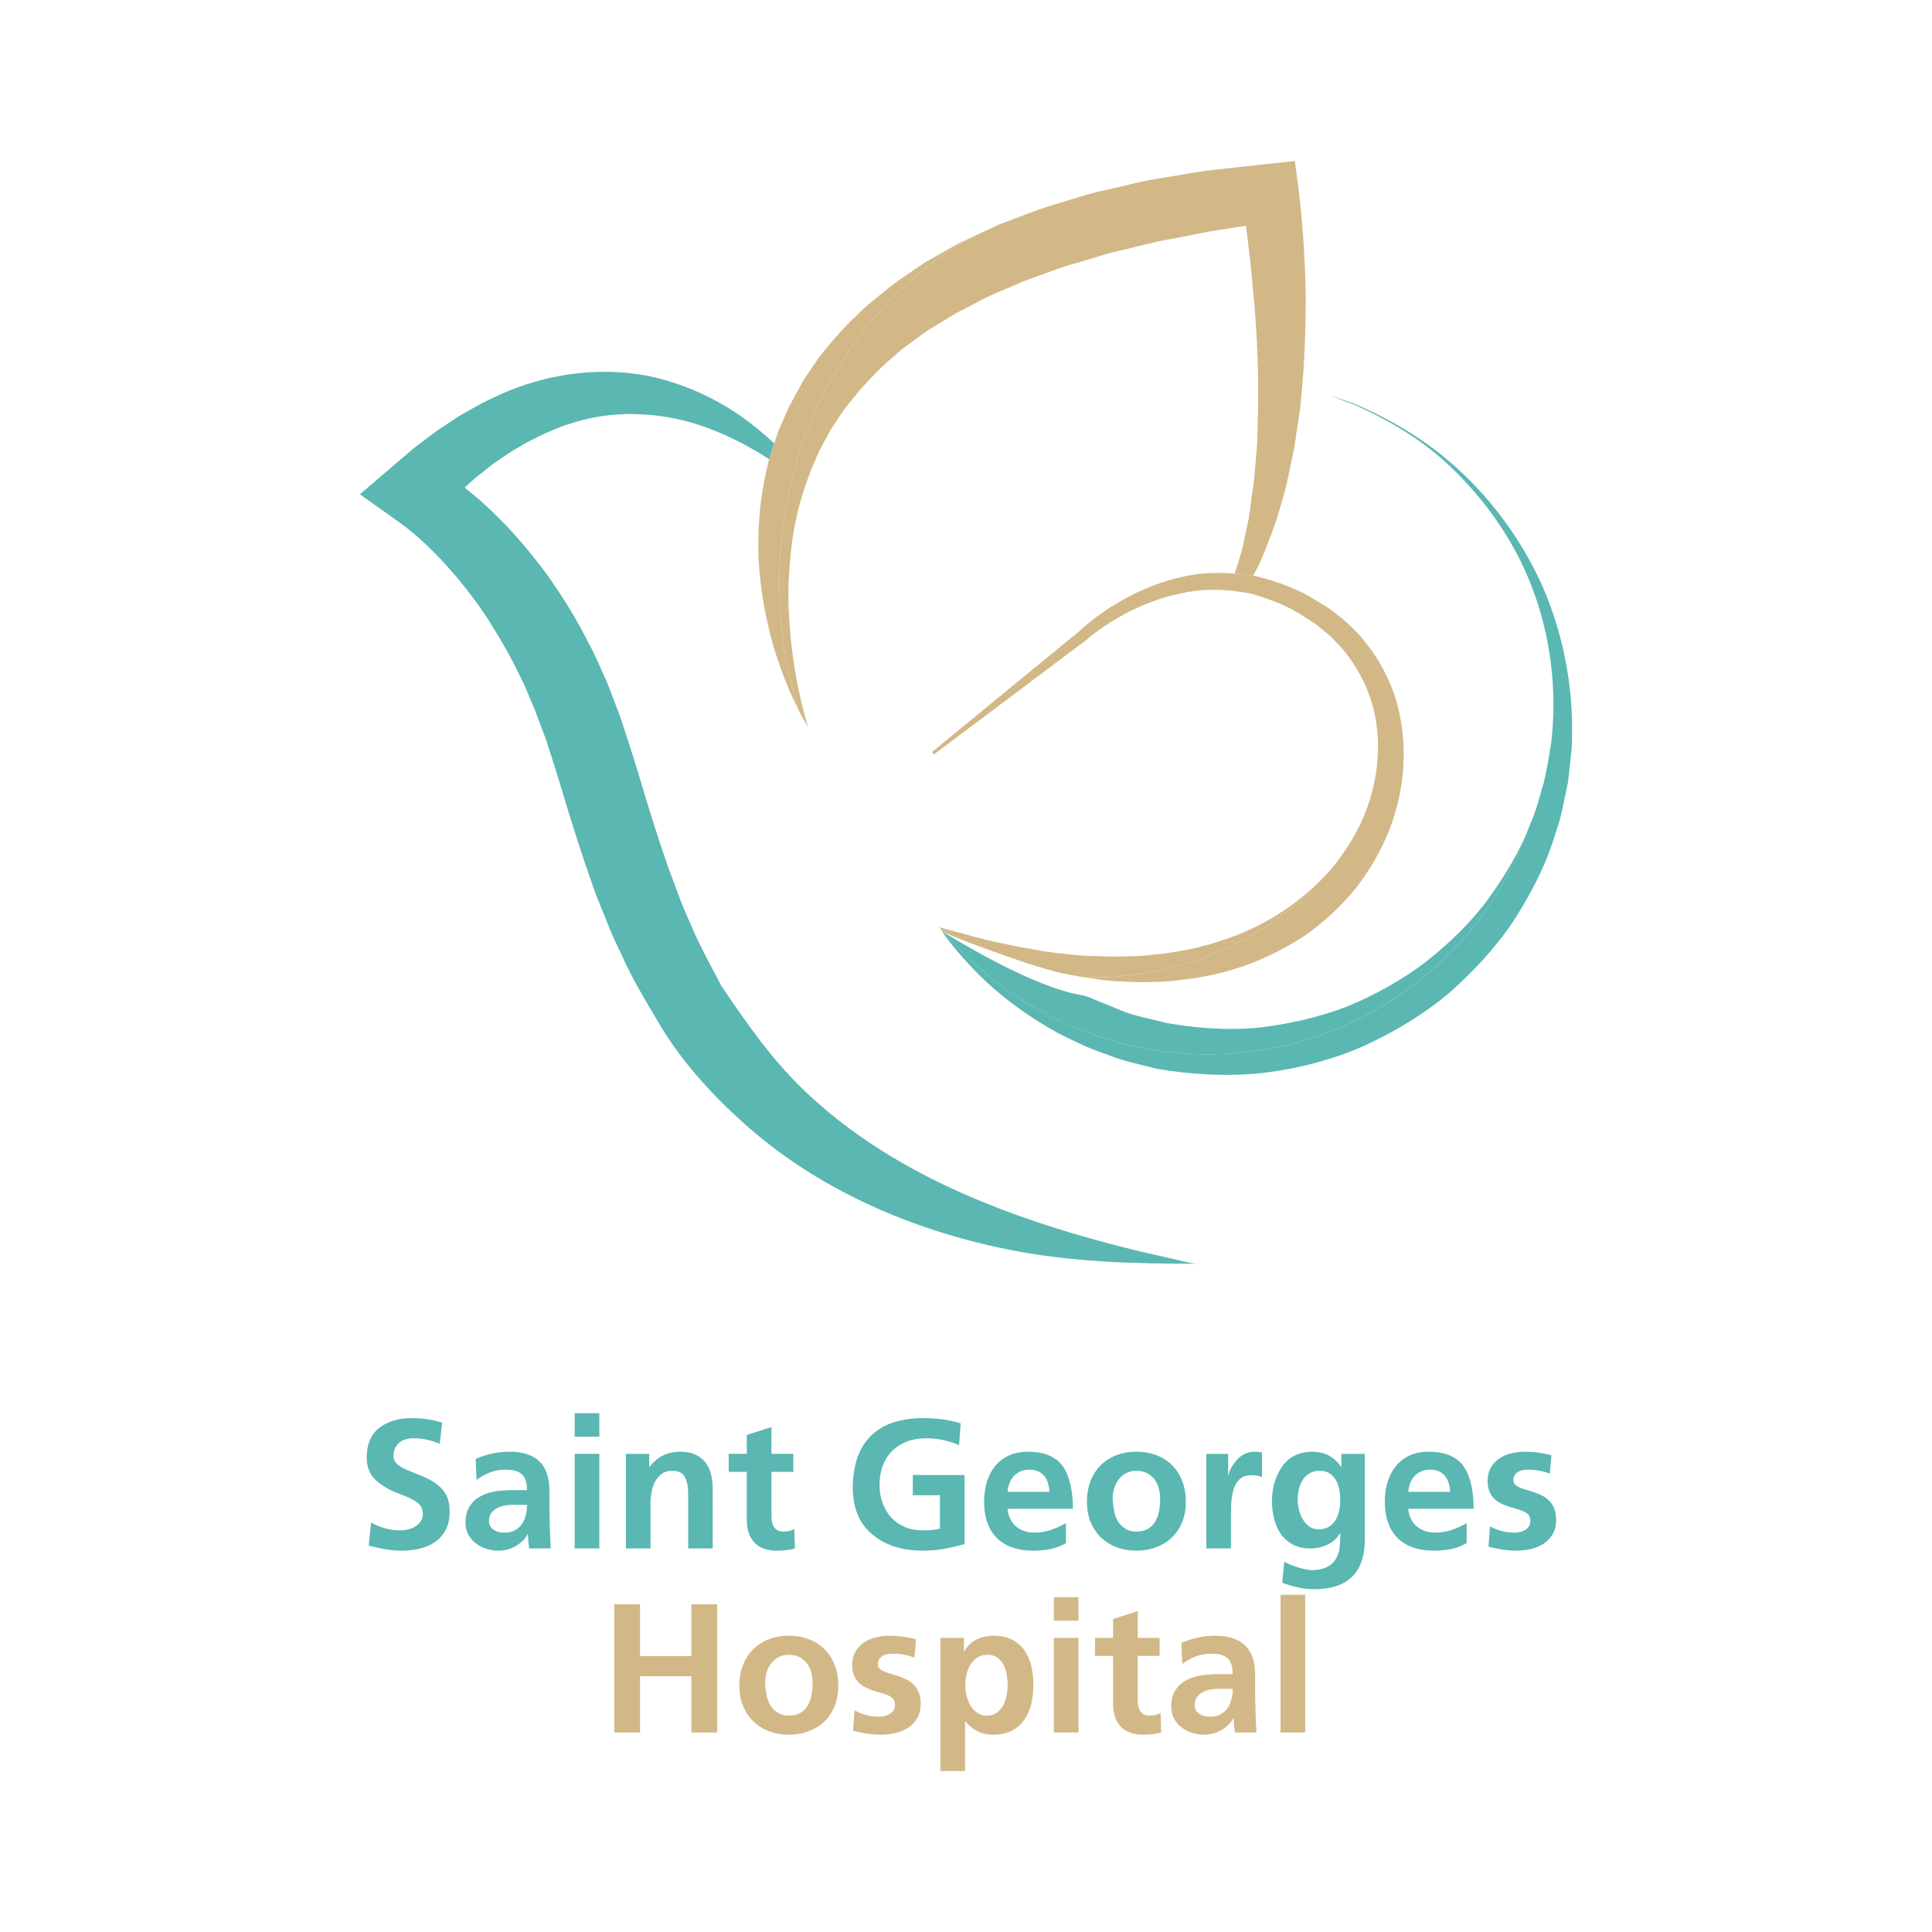 <?xml version="1.0" encoding="utf-8"?>
<!-- Generator: Adobe Illustrator 16.0.5, SVG Export Plug-In . SVG Version: 6.00 Build 0)  -->
<!DOCTYPE svg PUBLIC "-//W3C//DTD SVG 1.1//EN" "http://www.w3.org/Graphics/SVG/1.1/DTD/svg11.dtd">
<svg version="1.1" id="Layer_1" xmlns="http://www.w3.org/2000/svg" xmlns:xlink="http://www.w3.org/1999/xlink" x="0px" y="0px"
	 width="300px" height="300px" viewBox="0 0 300 300" enable-background="new 0 0 300 300" xml:space="preserve">
<g>
	<g>
		<path fill="#5AB7B2" d="M68.284,224.195c-0.64-0.278-1.299-0.49-1.981-0.64c-0.684-0.148-1.371-0.221-2.067-0.221
			c-0.444,0-0.858,0.055-1.239,0.166c-0.379,0.112-0.707,0.28-0.987,0.509c-0.278,0.228-0.5,0.515-0.662,0.862
			c-0.162,0.349-0.243,0.758-0.243,1.23c0,0.353,0.099,0.661,0.292,0.927c0.194,0.265,0.453,0.499,0.779,0.703
			c0.324,0.203,0.701,0.394,1.13,0.569c0.425,0.177,0.876,0.358,1.349,0.545c0.474,0.184,0.948,0.383,1.426,0.598
			c0.478,0.212,0.935,0.464,1.371,0.758c0.436,0.293,0.832,0.631,1.185,1.016c0.353,0.386,0.635,0.839,0.848,1.358
			c0.131,0.323,0.219,0.683,0.265,1.077c0.048,0.394,0.07,0.764,0.07,1.107c0,1.104-0.204,2.039-0.613,2.804
			c-0.41,0.766-0.955,1.388-1.643,1.865c-0.686,0.478-1.48,0.823-2.38,1.038c-0.9,0.212-1.842,0.319-2.825,0.319
			c-0.874,0-1.732-0.076-2.575-0.229s-1.688-0.335-2.533-0.55l0.374-3.592c0.688,0.391,1.415,0.692,2.179,0.905
			c0.769,0.214,1.544,0.321,2.332,0.321c0.382,0,0.78-0.048,1.198-0.146c0.416-0.099,0.797-0.252,1.141-0.46
			c0.342-0.208,0.626-0.473,0.85-0.793c0.224-0.321,0.335-0.707,0.335-1.162c0-0.213-0.026-0.428-0.078-0.64
			c-0.051-0.215-0.136-0.407-0.257-0.587c-0.111-0.157-0.263-0.315-0.453-0.473c-0.19-0.158-0.372-0.287-0.55-0.39
			c-0.473-0.268-0.963-0.504-1.474-0.71c-0.513-0.204-1.016-0.403-1.52-0.598c-0.268-0.103-0.532-0.222-0.791-0.354
			c-0.263-0.134-0.517-0.28-0.769-0.438c-0.462-0.278-0.871-0.571-1.224-0.878s-0.646-0.642-0.883-1.007
			c-0.236-0.368-0.416-0.775-0.536-1.227c-0.12-0.449-0.182-0.953-0.182-1.511c0-0.453,0.039-0.909,0.12-1.362
			c0.077-0.455,0.206-0.887,0.381-1.294c0.178-0.41,0.405-0.793,0.684-1.149c0.278-0.357,0.611-0.666,1.003-0.927
			c0.694-0.471,1.454-0.812,2.275-1.022c0.818-0.208,1.648-0.312,2.482-0.312c0.817,0,1.623,0.055,2.416,0.167
			c0.795,0.111,1.578,0.291,2.358,0.543L68.284,224.195z"/>
		<path fill="#5AB7B2" d="M73.868,226.536c0.845-0.372,1.703-0.65,2.575-0.836c0.874-0.187,1.771-0.278,2.702-0.278
			c2.01,0,3.543,0.492,4.592,1.482c1.049,0.987,1.572,2.503,1.572,4.544c0,1.513,0.011,3.011,0.035,4.495s0.085,2.982,0.188,4.496
			h-3.368c-0.046-0.361-0.085-0.726-0.118-1.093c-0.033-0.366-0.048-0.736-0.048-1.106h-0.058c-0.231,0.398-0.512,0.756-0.841,1.071
			c-0.33,0.315-0.691,0.582-1.086,0.802c-0.396,0.217-0.814,0.383-1.259,0.499c-0.447,0.118-0.896,0.175-1.352,0.175
			c-0.64,0-1.266-0.099-1.879-0.291c-0.613-0.195-1.16-0.478-1.642-0.848c-0.482-0.372-0.87-0.827-1.161-1.371
			c-0.296-0.54-0.44-1.16-0.44-1.854c0-0.481,0.053-0.943,0.16-1.391c0.105-0.442,0.298-0.869,0.578-1.276
			c0.37-0.539,0.821-0.966,1.352-1.278c0.525-0.315,1.099-0.555,1.71-0.717c0.613-0.162,1.25-0.267,1.914-0.312
			c0.663-0.046,1.315-0.07,1.955-0.07c0.326,0,0.644,0.002,0.959,0.007c0.317,0.006,0.622,0.009,0.92,0.009
			c0-0.59-0.063-1.084-0.195-1.489c-0.129-0.407-0.332-0.733-0.604-0.985c-0.275-0.252-0.619-0.434-1.037-0.548
			c-0.416-0.109-0.909-0.166-1.477-0.166c-0.843,0-1.642,0.14-2.399,0.418c-0.756,0.278-1.465,0.673-2.122,1.183L73.868,226.536z
			 M75.931,236.193c0,0.335,0.072,0.615,0.222,0.843c0.146,0.228,0.339,0.414,0.571,0.559c0.229,0.143,0.49,0.243,0.777,0.305
			c0.289,0.059,0.571,0.089,0.85,0.089c0.613,0,1.141-0.115,1.579-0.354c0.439-0.236,0.801-0.552,1.079-0.945
			c0.278-0.395,0.484-0.848,0.62-1.358c0.133-0.508,0.201-1.038,0.201-1.585v-0.083H79.52c-0.398,0-0.812,0.041-1.239,0.125
			c-0.425,0.083-0.812,0.225-1.16,0.424c-0.349,0.2-0.633,0.463-0.858,0.787C76.04,235.321,75.931,235.72,75.931,236.193z"/>
		<path fill="#5AB7B2" d="M89.238,219.438h3.825v3.647h-3.825V219.438z M89.238,225.757h3.825v14.683h-3.825V225.757z"/>
		<path fill="#5AB7B2" d="M97.187,225.757h3.62v2.004h0.07c0.61-0.8,1.313-1.389,2.108-1.77c0.793-0.379,1.694-0.569,2.706-0.569
			c0.892,0,1.651,0.146,2.282,0.438c0.631,0.294,1.147,0.694,1.546,1.205c0.398,0.51,0.692,1.118,0.876,1.823
			c0.186,0.705,0.278,1.466,0.278,2.282v9.27h-3.812v-7.838c0-0.49-0.011-0.961-0.035-1.41c-0.024-0.451-0.118-0.913-0.287-1.386
			c-0.194-0.548-0.462-0.922-0.806-1.119c-0.344-0.201-0.797-0.3-1.364-0.3c-0.642,0-1.174,0.155-1.601,0.467
			c-0.427,0.311-0.771,0.705-1.029,1.182c-0.261,0.478-0.446,1.003-0.557,1.572c-0.111,0.572-0.168,1.121-0.168,1.649v7.183h-3.828
			V225.757z"/>
		<path fill="#5AB7B2" d="M120.612,240.787c-0.76,0-1.43-0.107-2.01-0.319c-0.58-0.215-1.064-0.525-1.454-0.933
			c-0.39-0.41-0.683-0.907-0.885-1.498c-0.197-0.587-0.298-1.257-0.298-2.011v-7.474h-2.812v-2.796h2.812v-2.938l3.828-1.225v4.163
			h3.396v2.796h-3.396v6.959c0,0.296,0.028,0.583,0.09,0.856s0.159,0.52,0.3,0.738c0.138,0.217,0.326,0.392,0.557,0.523
			c0.231,0.127,0.514,0.192,0.85,0.192c0.295,0,0.595-0.026,0.897-0.083c0.302-0.055,0.58-0.162,0.843-0.319l0.109,3.02
			c-0.455,0.14-0.919,0.231-1.399,0.277C121.563,240.766,121.086,240.787,120.612,240.787z"/>
		<path fill="#5AB7B2" d="M148.922,224.393c-1.651-0.707-3.363-1.058-5.137-1.058c-1.093,0-2.087,0.171-2.979,0.513
			c-0.889,0.346-1.648,0.83-2.275,1.456c-0.624,0.626-1.107,1.382-1.447,2.269c-0.339,0.887-0.508,1.877-0.508,2.972
			c0,1.021,0.155,1.964,0.467,2.833c0.311,0.865,0.757,1.616,1.335,2.247c0.581,0.631,1.288,1.125,2.122,1.482
			c0.837,0.356,1.782,0.536,2.843,0.536c0.442,0,0.885-0.02,1.32-0.057s0.869-0.111,1.294-0.224v-5.189h-4.218v-3.132h8.032v10.717
			c-1.04,0.307-2.1,0.555-3.182,0.745c-1.079,0.19-2.163,0.284-3.247,0.284c-0.726,0-1.437-0.041-2.131-0.125
			c-0.696-0.083-1.375-0.223-2.032-0.418c-0.661-0.192-1.296-0.451-1.914-0.772c-0.617-0.32-1.208-0.712-1.775-1.177
			c-0.574-0.473-1.058-0.989-1.454-1.55c-0.395-0.561-0.712-1.161-0.953-1.796c-0.242-0.637-0.413-1.301-0.514-1.992
			c-0.104-0.69-0.153-1.397-0.153-2.122c0-0.52,0.03-1.042,0.089-1.572c0.062-0.528,0.147-1.045,0.259-1.544
			c0.287-1.364,0.756-2.522,1.406-3.473c0.647-0.953,1.432-1.728,2.352-2.326c0.917-0.598,1.955-1.033,3.109-1.307
			c1.156-0.274,2.394-0.41,3.712-0.41c0.98,0,1.964,0.062,2.947,0.187c0.985,0.125,1.946,0.337,2.882,0.633L148.922,224.393z"/>
		<path fill="#5AB7B2" d="M165.516,239.618c-0.762,0.446-1.572,0.753-2.437,0.92c-0.863,0.166-1.73,0.249-2.602,0.249
			c-1.235,0-2.328-0.166-3.278-0.495c-0.95-0.328-1.752-0.814-2.402-1.46c-0.648-0.646-1.143-1.441-1.48-2.387
			c-0.339-0.946-0.508-2.037-0.508-3.27c0-1.068,0.138-2.071,0.416-3.016c0.278-0.941,0.698-1.763,1.26-2.463
			c0.562-0.701,1.27-1.255,2.124-1.665c0.852-0.407,1.854-0.61,3.006-0.61c0.528,0,1.061,0.039,1.595,0.118
			c0.532,0.079,1.044,0.212,1.537,0.403c0.49,0.19,0.945,0.446,1.362,0.766c0.418,0.32,0.774,0.717,1.072,1.189
			c0.278,0.446,0.508,0.926,0.69,1.44c0.182,0.515,0.323,1.047,0.431,1.595c0.105,0.547,0.185,1.097,0.228,1.648
			c0.049,0.552,0.07,1.084,0.07,1.595v0.111h-10.145c0.046,0.582,0.182,1.105,0.409,1.565c0.228,0.458,0.523,0.846,0.892,1.161
			c0.367,0.317,0.794,0.558,1.287,0.725c0.493,0.166,1.027,0.249,1.601,0.249c0.872,0,1.717-0.138,2.531-0.416
			c0.819-0.28,1.599-0.635,2.341-1.072V239.618z M162.954,231.656c-0.02-0.482-0.095-0.934-0.222-1.355
			c-0.131-0.423-0.321-0.789-0.573-1.102c-0.248-0.309-0.562-0.552-0.946-0.731c-0.379-0.175-0.834-0.263-1.362-0.263
			c-0.519,0-0.98,0.088-1.386,0.263c-0.403,0.18-0.749,0.42-1.036,0.727c-0.289,0.305-0.512,0.671-0.674,1.091
			c-0.164,0.423-0.263,0.88-0.3,1.371H162.954z"/>
		<path fill="#5AB7B2" d="M168.774,233.202c0-1.152,0.182-2.203,0.543-3.16c0.361-0.954,0.876-1.775,1.544-2.457
			c0.668-0.681,1.474-1.213,2.415-1.594c0.941-0.379,1.997-0.569,3.166-0.569c1.17,0,2.229,0.188,3.18,0.562
			c0.953,0.377,1.763,0.904,2.431,1.588c0.668,0.681,1.183,1.5,1.544,2.457c0.361,0.954,0.543,2.012,0.543,3.173
			c0,1.141-0.186,2.181-0.562,3.118c-0.375,0.938-0.902,1.734-1.581,2.394c-0.677,0.659-1.489,1.169-2.436,1.53
			c-0.945,0.363-1.985,0.543-3.118,0.543c-1.132,0-2.165-0.184-3.103-0.55c-0.939-0.365-1.745-0.882-2.422-1.546
			c-0.677-0.663-1.204-1.46-1.581-2.394C168.963,235.365,168.774,234.334,168.774,233.202z M172.769,232.742
			c0,0.14,0.007,0.28,0.021,0.425c0.014,0.145,0.031,0.284,0.049,0.425c0.055,0.381,0.115,0.749,0.179,1.105
			c0.068,0.357,0.167,0.694,0.301,1.01c0.136,0.315,0.309,0.611,0.521,0.885c0.213,0.271,0.495,0.521,0.848,0.744
			c0.276,0.185,0.559,0.313,0.848,0.381c0.287,0.07,0.591,0.105,0.915,0.105c0.751,0,1.364-0.148,1.842-0.446
			c0.476-0.296,0.852-0.684,1.123-1.161c0.276-0.478,0.465-1.021,0.571-1.629c0.107-0.606,0.16-1.222,0.16-1.844
			c0-0.583-0.074-1.139-0.224-1.662c-0.146-0.525-0.37-0.987-0.672-1.386s-0.684-0.717-1.147-0.953
			c-0.462-0.238-1.014-0.354-1.653-0.354c-0.61,0-1.146,0.123-1.603,0.37c-0.46,0.243-0.841,0.569-1.147,0.972
			c-0.305,0.403-0.537,0.867-0.694,1.394C172.848,231.646,172.769,232.186,172.769,232.742z"/>
		<path fill="#5AB7B2" d="M187.317,225.757h3.394v3.339h0.058c0.074-0.455,0.228-0.878,0.459-1.266
			c0.232-0.392,0.498-0.757,0.793-1.101c0.353-0.408,0.769-0.728,1.246-0.96c0.478-0.231,0.985-0.348,1.524-0.348
			c0.194,0,0.388,0.009,0.582,0.028c0.197,0.018,0.393,0.044,0.587,0.083v3.841c-0.261-0.129-0.541-0.214-0.843-0.249
			c-0.303-0.037-0.592-0.058-0.869-0.058c-0.511,0-0.939,0.097-1.288,0.294c-0.348,0.192-0.637,0.451-0.862,0.771
			c-0.228,0.319-0.407,0.689-0.537,1.108c-0.129,0.416-0.226,0.845-0.284,1.287c-0.062,0.44-0.097,0.881-0.112,1.32
			c-0.013,0.442-0.02,0.844-0.02,1.205v5.387h-3.827V225.757z"/>
		<path fill="#5AB7B2" d="M211.928,225.757v13.264c0,2.599-0.666,4.539-1.99,5.824c-1.325,1.285-3.278,1.927-5.855,1.927
			c-0.854,0-1.695-0.092-2.525-0.277c-0.832-0.187-1.648-0.425-2.456-0.723l0.321-3.245c0.259,0.131,0.574,0.271,0.946,0.425
			c0.37,0.153,0.753,0.293,1.146,0.418c0.394,0.125,0.783,0.229,1.169,0.312c0.386,0.084,0.721,0.125,1.007,0.125
			c0.622,0,1.188-0.074,1.697-0.221c0.511-0.149,0.953-0.379,1.329-0.689c0.375-0.313,0.677-0.703,0.902-1.177
			c0.228-0.473,0.37-1.035,0.425-1.684c0.026-0.324,0.046-0.648,0.057-0.968c0.007-0.319,0.014-0.642,0.014-0.968h-0.07
			c-0.215,0.4-0.488,0.746-0.827,1.038c-0.338,0.291-0.712,0.536-1.121,0.729c-0.41,0.197-0.837,0.34-1.288,0.434
			c-0.449,0.093-0.889,0.139-1.316,0.139c-1.084,0-2.008-0.206-2.77-0.62c-0.758-0.411-1.375-0.959-1.849-1.643
			c-0.475-0.681-0.818-1.467-1.037-2.358c-0.22-0.891-0.327-1.819-0.327-2.783c0-0.948,0.119-1.844,0.355-2.693
			s0.61-1.673,1.121-2.47c0.527-0.828,1.208-1.44,2.038-1.846c0.83-0.403,1.729-0.604,2.693-0.604c0.964,0,1.82,0.188,2.566,0.562
			c0.747,0.377,1.396,0.968,1.942,1.776h0.055v-2.004H211.928z M204.752,237.475c0.638,0,1.174-0.134,1.603-0.403
			c0.432-0.27,0.777-0.62,1.036-1.051c0.259-0.432,0.444-0.916,0.557-1.454c0.109-0.539,0.166-1.082,0.166-1.629
			c0-0.52-0.048-1.05-0.146-1.588c-0.097-0.537-0.266-1.025-0.506-1.468c-0.241-0.439-0.567-0.799-0.979-1.077
			c-0.413-0.28-0.935-0.418-1.563-0.418c-0.639,0-1.176,0.134-1.611,0.403c-0.434,0.269-0.786,0.621-1.056,1.058
			c-0.267,0.436-0.46,0.926-0.575,1.469c-0.114,0.541-0.174,1.084-0.174,1.621c0,0.475,0.063,0.974,0.195,1.504
			c0.129,0.527,0.324,1.019,0.589,1.467c0.263,0.451,0.603,0.823,1.014,1.121C203.712,237.327,204.195,237.475,204.752,237.475z"/>
		<path fill="#5AB7B2" d="M227.742,239.618c-0.762,0.446-1.572,0.753-2.438,0.92c-0.862,0.166-1.731,0.249-2.604,0.249
			c-1.234,0-2.325-0.166-3.275-0.495c-0.953-0.328-1.752-0.814-2.402-1.46c-0.648-0.646-1.144-1.441-1.482-2.387
			c-0.337-0.946-0.508-2.037-0.508-3.27c0-1.068,0.138-2.071,0.418-3.016c0.278-0.941,0.698-1.763,1.259-2.463
			c0.561-0.701,1.271-1.255,2.124-1.665c0.853-0.407,1.855-0.61,3.005-0.61c0.529,0,1.062,0.039,1.594,0.118
			c0.534,0.079,1.047,0.212,1.539,0.403c0.491,0.19,0.946,0.446,1.362,0.766c0.418,0.32,0.775,0.717,1.073,1.189
			c0.278,0.446,0.508,0.926,0.689,1.44c0.18,0.515,0.324,1.047,0.432,1.595c0.105,0.547,0.182,1.097,0.228,1.648
			s0.07,1.084,0.07,1.595v0.111h-10.147c0.048,0.582,0.184,1.105,0.412,1.565c0.228,0.458,0.523,0.846,0.891,1.161
			c0.366,0.317,0.795,0.558,1.288,0.725c0.492,0.166,1.024,0.249,1.599,0.249c0.873,0,1.719-0.138,2.533-0.416
			c0.816-0.28,1.597-0.635,2.341-1.072V239.618z M225.181,231.656c-0.021-0.482-0.095-0.934-0.224-1.355
			c-0.13-0.423-0.32-0.789-0.571-1.102c-0.25-0.309-0.565-0.552-0.946-0.731c-0.379-0.175-0.834-0.263-1.362-0.263
			c-0.521,0-0.98,0.088-1.386,0.263c-0.403,0.18-0.749,0.42-1.036,0.727c-0.289,0.305-0.515,0.671-0.677,1.091
			c-0.162,0.423-0.263,0.88-0.3,1.371H225.181z"/>
		<path fill="#5AB7B2" d="M240.659,228.831c-0.584-0.224-1.145-0.383-1.682-0.479c-0.536-0.099-1.114-0.146-1.734-0.146
			c-0.258,0-0.523,0.026-0.79,0.076c-0.27,0.051-0.511,0.139-0.723,0.266c-0.215,0.124-0.39,0.291-0.527,0.501
			c-0.141,0.208-0.208,0.471-0.208,0.786c0,0.287,0.096,0.521,0.284,0.703c0.19,0.182,0.44,0.335,0.749,0.467
			c0.311,0.129,0.666,0.249,1.064,0.361c0.398,0.111,0.804,0.238,1.22,0.383c0.416,0.143,0.825,0.319,1.222,0.527
			c0.4,0.208,0.755,0.476,1.064,0.802c0.311,0.324,0.561,0.723,0.751,1.195c0.19,0.476,0.284,1.049,0.284,1.726
			c0,0.874-0.18,1.614-0.538,2.221c-0.355,0.608-0.826,1.102-1.406,1.482c-0.578,0.381-1.237,0.657-1.973,0.828
			c-0.738,0.173-1.487,0.258-2.249,0.258c-0.733,0-1.463-0.057-2.186-0.166c-0.723-0.114-1.437-0.266-2.144-0.46l0.224-3.146
			c1.19,0.65,2.454,0.974,3.783,0.974c0.278,0,0.561-0.03,0.854-0.096c0.289-0.065,0.556-0.171,0.801-0.315
			c0.246-0.141,0.445-0.328,0.603-0.557c0.158-0.226,0.234-0.503,0.234-0.827c0-0.158-0.02-0.32-0.055-0.493
			c-0.037-0.173-0.107-0.321-0.208-0.453c-0.149-0.194-0.353-0.354-0.606-0.479s-0.548-0.241-0.876-0.348
			c-0.328-0.107-0.677-0.209-1.042-0.307c-0.37-0.097-0.734-0.215-1.096-0.355c-0.358-0.14-0.709-0.309-1.044-0.508
			c-0.333-0.199-0.624-0.444-0.876-0.738c-0.25-0.291-0.453-0.644-0.604-1.058c-0.155-0.411-0.229-0.906-0.229-1.479
			c0-0.811,0.164-1.5,0.494-2.076c0.329-0.574,0.763-1.047,1.301-1.412c0.539-0.366,1.152-0.636,1.844-0.809
			c0.692-0.171,1.396-0.256,2.109-0.256c0.723,0,1.423,0.044,2.1,0.134c0.679,0.087,1.362,0.223,2.061,0.409L240.659,228.831z"/>
	</g>
	<g>
		<path fill="#D2B887" d="M95.387,249.112h3.994v8.043h7.978v-8.043h3.994v19.903h-3.994v-8.729h-7.978v8.729h-3.994V249.112z"/>
		<path fill="#D2B887" d="M114.806,261.776c0-1.149,0.18-2.203,0.543-3.16c0.361-0.955,0.878-1.773,1.546-2.457
			c0.668-0.679,1.472-1.211,2.413-1.592s1.997-0.571,3.169-0.571c1.167,0,2.227,0.188,3.18,0.564c0.95,0.375,1.76,0.904,2.428,1.586
			c0.668,0.683,1.183,1.502,1.544,2.457c0.363,0.957,0.543,2.015,0.543,3.173c0,1.143-0.188,2.183-0.562,3.118
			c-0.377,0.937-0.904,1.736-1.579,2.394c-0.679,0.661-1.489,1.169-2.437,1.532c-0.946,0.361-1.986,0.541-3.116,0.541
			c-1.135,0-2.168-0.182-3.107-0.55c-0.936-0.365-1.743-0.88-2.42-1.544c-0.679-0.663-1.204-1.46-1.581-2.393
			C114.994,263.941,114.806,262.908,114.806,261.776z M118.8,261.318c0,0.138,0.007,0.28,0.021,0.425
			c0.014,0.143,0.028,0.285,0.049,0.425c0.057,0.381,0.113,0.749,0.182,1.104c0.063,0.359,0.162,0.696,0.298,1.012
			c0.133,0.315,0.307,0.609,0.521,0.883c0.213,0.273,0.495,0.523,0.848,0.744c0.278,0.187,0.561,0.313,0.846,0.384
			c0.289,0.069,0.596,0.104,0.917,0.104c0.751,0,1.364-0.148,1.842-0.446c0.478-0.296,0.852-0.684,1.126-1.161
			c0.271-0.479,0.462-1.021,0.569-1.629c0.104-0.608,0.159-1.222,0.159-1.844c0-0.585-0.074-1.139-0.221-1.664
			c-0.151-0.523-0.375-0.985-0.677-1.384c-0.3-0.398-0.681-0.719-1.144-0.955c-0.464-0.236-1.016-0.354-1.655-0.354
			c-0.61,0-1.146,0.122-1.603,0.37c-0.458,0.245-0.843,0.569-1.147,0.975c-0.307,0.402-0.534,0.867-0.692,1.39
			C118.879,260.219,118.8,260.76,118.8,261.318z"/>
		<path fill="#D2B887" d="M141.991,257.407c-0.582-0.223-1.143-0.383-1.682-0.479c-0.536-0.099-1.114-0.146-1.734-0.146
			c-0.258,0-0.523,0.024-0.793,0.074c-0.267,0.053-0.508,0.141-0.72,0.266c-0.213,0.124-0.39,0.291-0.528,0.501
			c-0.14,0.21-0.21,0.473-0.21,0.786c0,0.287,0.097,0.523,0.287,0.703c0.188,0.182,0.44,0.337,0.751,0.466
			c0.309,0.132,0.663,0.252,1.062,0.361c0.396,0.112,0.804,0.241,1.223,0.384c0.418,0.145,0.823,0.321,1.222,0.529
			s0.753,0.476,1.062,0.8c0.31,0.324,0.561,0.725,0.749,1.195c0.19,0.476,0.287,1.052,0.287,1.728c0,0.874-0.18,1.612-0.536,2.221
			c-0.357,0.606-0.828,1.102-1.406,1.482c-0.58,0.381-1.239,0.657-1.978,0.828c-0.737,0.171-1.486,0.256-2.246,0.256
			c-0.734,0-1.461-0.055-2.186-0.166c-0.725-0.112-1.438-0.266-2.144-0.458l0.223-3.146c1.193,0.65,2.455,0.975,3.786,0.975
			c0.276,0,0.561-0.033,0.85-0.099c0.292-0.063,0.559-0.169,0.806-0.313c0.243-0.143,0.442-0.328,0.601-0.556
			c0.155-0.229,0.236-0.504,0.236-0.828c0-0.158-0.02-0.322-0.057-0.495c-0.037-0.171-0.107-0.321-0.208-0.451
			c-0.149-0.194-0.351-0.354-0.606-0.481c-0.255-0.125-0.546-0.241-0.879-0.349c-0.328-0.104-0.676-0.208-1.042-0.304
			c-0.365-0.099-0.729-0.217-1.093-0.355c-0.361-0.14-0.709-0.311-1.042-0.508c-0.335-0.201-0.629-0.446-0.878-0.737
			c-0.25-0.294-0.451-0.646-0.606-1.058c-0.151-0.412-0.23-0.907-0.23-1.482c0-0.809,0.167-1.5,0.495-2.074
			c0.33-0.576,0.764-1.047,1.303-1.412c0.536-0.368,1.151-0.638,1.844-0.809c0.689-0.171,1.393-0.258,2.108-0.258
			c0.723,0,1.424,0.044,2.103,0.134c0.677,0.087,1.362,0.226,2.059,0.409L141.991,257.407z"/>
		<path fill="#D2B887" d="M146.029,254.331h3.646v2.087h0.07c0.224-0.425,0.499-0.793,0.828-1.1
			c0.328-0.307,0.691-0.556,1.086-0.751s0.816-0.34,1.268-0.432c0.449-0.092,0.904-0.14,1.371-0.14c1.141,0,2.106,0.21,2.895,0.626
			c0.789,0.418,1.424,0.977,1.905,1.678c0.481,0.7,0.832,1.513,1.045,2.437c0.212,0.922,0.319,1.891,0.319,2.901
			c0,1.021-0.107,1.997-0.326,2.931c-0.219,0.933-0.574,1.752-1.071,2.463c-0.497,0.71-1.143,1.277-1.936,1.697
			c-0.795,0.423-1.765,0.633-2.914,0.633c-0.911,0-1.706-0.169-2.387-0.506c-0.684-0.339-1.321-0.848-1.914-1.524h-0.057V275h-3.828
			V254.331z M153.308,256.961c-0.63,0-1.164,0.148-1.598,0.446c-0.438,0.296-0.791,0.677-1.059,1.142
			c-0.271,0.464-0.466,0.977-0.586,1.539c-0.121,0.561-0.18,1.105-0.18,1.634c0,0.501,0.065,1.024,0.192,1.572
			c0.132,0.549,0.333,1.051,0.6,1.511c0.27,0.46,0.618,0.839,1.045,1.141c0.425,0.303,0.933,0.453,1.516,0.453
			c0.633,0,1.153-0.153,1.567-0.46c0.412-0.307,0.74-0.691,0.987-1.156c0.248-0.464,0.421-0.974,0.523-1.537
			c0.101-0.561,0.151-1.097,0.151-1.607c0-0.51-0.046-1.042-0.138-1.594c-0.095-0.552-0.259-1.058-0.495-1.518
			s-0.559-0.834-0.968-1.128C154.46,257.107,153.938,256.961,153.308,256.961z"/>
		<path fill="#D2B887" d="M163.64,248.012h3.827v3.647h-3.827V248.012z M163.64,254.331h3.827v14.685h-3.827V254.331z"/>
		<path fill="#D2B887" d="M177.489,269.361c-0.76,0-1.43-0.105-2.01-0.317c-0.58-0.215-1.064-0.525-1.454-0.933
			c-0.39-0.41-0.684-0.907-0.885-1.498c-0.197-0.589-0.3-1.259-0.3-2.01v-7.477h-2.81v-2.796h2.81v-2.937l3.83-1.227v4.163h3.394
			v2.796h-3.394v6.959c0,0.298,0.028,0.583,0.09,0.858c0.059,0.274,0.159,0.517,0.3,0.736c0.138,0.219,0.324,0.392,0.556,0.523
			c0.232,0.129,0.515,0.194,0.85,0.194c0.296,0,0.594-0.028,0.896-0.083c0.303-0.057,0.583-0.164,0.844-0.322l0.111,3.022
			c-0.455,0.138-0.92,0.229-1.399,0.278C178.439,269.34,177.963,269.361,177.489,269.361z"/>
		<path fill="#D2B887" d="M183.448,255.11c0.845-0.37,1.703-0.65,2.577-0.834c0.871-0.187,1.771-0.28,2.7-0.28
			c2.012,0,3.543,0.495,4.594,1.484c1.047,0.985,1.57,2.501,1.57,4.544c0,1.511,0.011,3.011,0.035,4.495
			c0.023,1.485,0.085,2.982,0.188,4.496h-3.367c-0.046-0.363-0.086-0.728-0.118-1.093c-0.033-0.368-0.049-0.736-0.049-1.108h-0.057
			c-0.232,0.401-0.513,0.758-0.841,1.073c-0.331,0.315-0.689,0.582-1.086,0.799c-0.396,0.22-0.814,0.386-1.26,0.502
			c-0.446,0.116-0.896,0.173-1.351,0.173c-0.64,0-1.266-0.097-1.879-0.291c-0.611-0.193-1.16-0.478-1.64-0.848
			c-0.484-0.37-0.872-0.825-1.163-1.368c-0.294-0.541-0.44-1.161-0.44-1.857c0-0.481,0.055-0.943,0.162-1.388
			c0.105-0.442,0.298-0.872,0.576-1.279c0.372-0.536,0.821-0.964,1.351-1.279c0.528-0.314,1.1-0.554,1.711-0.713
			c0.612-0.165,1.25-0.268,1.913-0.313c0.664-0.048,1.316-0.07,1.956-0.07c0.326,0,0.646,0.002,0.961,0.007
			c0.315,0.004,0.62,0.007,0.918,0.007c0-0.587-0.063-1.084-0.195-1.489c-0.129-0.405-0.333-0.733-0.604-0.985
			c-0.273-0.252-0.619-0.434-1.038-0.546c-0.416-0.111-0.908-0.166-1.476-0.166c-0.843,0-1.643,0.138-2.4,0.416
			c-0.755,0.28-1.462,0.675-2.121,1.183L183.448,255.11z M185.511,264.77c0,0.333,0.074,0.615,0.221,0.843
			c0.149,0.226,0.34,0.412,0.572,0.557c0.229,0.145,0.492,0.245,0.777,0.304c0.289,0.062,0.573,0.093,0.852,0.093
			c0.61,0,1.139-0.118,1.579-0.355c0.439-0.236,0.799-0.552,1.077-0.945c0.277-0.395,0.483-0.848,0.619-1.358
			c0.134-0.51,0.202-1.037,0.202-1.587v-0.083H189.1c-0.398,0-0.812,0.041-1.237,0.124c-0.427,0.086-0.814,0.226-1.163,0.425
			c-0.348,0.202-0.633,0.463-0.855,0.789C185.622,263.898,185.511,264.297,185.511,264.77z"/>
		<path fill="#D2B887" d="M198.846,247.637h3.828v21.379h-3.828V247.637z"/>
	</g>
	<g>
		<path fill="#329490" d="M146.563,144.731c0.282,0.134,0.567,0.268,0.85,0.398c-0.317-0.14-0.594-0.27-0.845-0.39
			c-0.003-0.004-0.005-0.004-0.005-0.004"/>
		<path fill="#5AB7B2" d="M146.322,144.62c0,0,0.112,0.072,0.313,0.199c9.738,11.424,24.696,18.901,40.856,18.901
			c22.932,0,42.453-14.579,49.811-34.975c0.046-0.113,0.09-0.228,0.134-0.339c0.076-0.188,0.153-0.375,0.221-0.565
			c0.451-0.966,0.811-2.03,1.137-3.12c0.326-1.093,0.619-2.212,0.941-3.285c0.479-1.99,0.863-4.226,1.161-6.311
			c0.483-4.255,0.411-8.455-0.119-12.475c-0.265-2.013-0.646-3.979-1.127-5.885c-0.482-1.904-1.066-3.751-1.743-5.522
			c-1.012-2.667-2.236-5.147-3.598-7.44c-1.815-3.057-3.878-5.781-6.016-8.168c-0.536-0.596-1.073-1.174-1.614-1.728
			c-1.615-1.695-3.288-3.16-4.957-4.438c-2.228-1.701-4.447-3.07-6.513-4.204c-0.517-0.283-1.024-0.552-1.52-0.807
			c-0.504-0.245-0.992-0.481-1.469-0.714c-0.48-0.231-0.942-0.457-1.391-0.674c-0.769-0.34-1.516-0.589-2.221-0.848
			c-0.689-0.302-1.389-0.585-2.094-0.856c0.548,0.185,1.117,0.384,1.73,0.606c0.816,0.305,1.721,0.572,2.641,0.964
			c0.906,0.423,1.872,0.876,2.889,1.352c2.001,1.002,4.188,2.216,6.446,3.722c2.26,1.507,4.585,3.303,6.869,5.477
			c0.569,0.539,1.139,1.1,1.706,1.683c1.692,1.747,3.346,3.698,4.909,5.844c1.563,2.146,3.033,4.489,4.36,7.027
			c0.441,0.845,0.869,1.712,1.278,2.602c0.795,1.78,1.511,3.647,2.131,5.59c1.241,3.885,2.098,8.069,2.457,12.449
			c0.179,2.189,0.234,4.428,0.148,6.703c-0.002,0.284-0.016,0.569-0.037,0.852c-0.042,0.569-0.116,1.137-0.182,1.706
			c-0.033,0.286-0.065,0.573-0.09,0.86c-0.042,0.291-0.072,0.58-0.099,0.865c-0.083,0.858-0.14,1.705-0.372,2.655
			c-0.25,1.11-0.456,2.219-0.705,3.342c-0.248,1.124-0.543,2.265-0.97,3.444c-0.174,0.596-0.357,1.183-0.555,1.766
			c-0.396,1.165-0.841,2.31-1.331,3.438c-0.731,1.692-1.565,3.346-2.481,4.978c-0.61,1.088-1.255,2.163-1.934,3.234
			c-0.685,1.062-1.419,2.098-2.196,3.109c-0.777,1.01-1.596,1.995-2.45,2.954c-1.712,1.92-3.569,3.744-5.521,5.485
			c-1,0.85-2.036,1.655-3.107,2.426c-3.208,2.309-6.702,4.279-10.363,5.956c-4.93,2.159-10.237,3.517-15.657,4.163
			c-0.681,0.07-1.362,0.129-2.043,0.171c-1.364,0.09-2.73,0.125-4.097,0.111c-0.686-0.007-1.369-0.026-2.052-0.055
			c-1.367-0.062-2.733-0.166-4.095-0.313c-1.36-0.146-2.72-0.337-4.071-0.561c-0.721-0.19-1.391-0.354-2.036-0.512
			c-1.292-0.315-2.479-0.601-3.756-1.005c-0.64-0.202-1.301-0.434-2.008-0.715c-1.366-0.439-2.654-0.972-3.904-1.543
			c-1.253-0.572-2.47-1.183-3.696-1.78c-4.771-2.647-9.192-5.887-12.943-9.747c-1.036-1.099-2.052-2.214-3.021-3.376
			c-0.963-1.159-1.589-1.919-2.437-3.359c-0.049-0.022-0.112-0.051,0,0L146.322,144.62z"/>
		<path fill="#5AB7B2" d="M146.322,144.62c0.079,0.037,0.16,0.074,0.241,0.111l0.007,0.009
			C146.487,144.701,146.395,144.657,146.322,144.62"/>
		<path fill="#DDD79E" d="M121.839,105.405c0.312,0.791,0.638,1.577,0.981,2.353C122.48,106.98,122.15,106.196,121.839,105.405"/>
		<path fill="#D2B887" d="M121.016,90.548c0-24.048,12.635-44.75,30.814-54.154c1.139-0.517,2.284-1.022,3.411-1.574
			c2.7-0.992,5.379-2.094,8.109-2.952c2.746-0.791,5.465-1.759,8.248-2.337c2.777-0.593,5.531-1.388,8.326-1.811
			c2.794-0.44,5.577-0.996,8.376-1.331l8.397-0.916L201.064,25l0.554,4.218c0.219,1.664,0.361,3.184,0.508,4.765
			c0.123,1.563,0.268,3.125,0.347,4.686c0.188,3.123,0.319,6.248,0.267,9.377c-0.006,3.127-0.159,6.256-0.324,9.377l-0.24,2.801
			l-0.002,0.023l-0.158,1.861c-0.113,1.557-0.418,3.114-0.633,4.664c-0.221,1.553-0.458,3.101-0.808,4.641
			c-0.338,1.539-0.601,3.083-0.999,4.607c-0.407,1.523-0.878,3.032-1.315,4.539c-0.451,1.502-1.104,2.965-1.645,4.435
			c-0.52,1.479-1.205,2.91-1.969,4.294c-0.022,0.039-0.042,0.078-0.063,0.12c-0.948-0.155-1.903-0.265-2.857-0.342
			c0.089-0.291,0.186-0.58,0.277-0.869c0.442-1.421,0.918-2.816,1.17-4.301c0.289-1.467,0.681-2.888,0.88-4.366
			c0.204-1.482,0.372-2.961,0.604-4.421c0.197-1.47,0.263-2.97,0.4-4.445c0.153-1.476,0.195-2.967,0.224-4.461
			c0.028-1.493,0.114-2.969,0.07-4.467l-0.014-4.47c-0.109-2.986-0.226-5.965-0.481-8.942c-0.081-1.489-0.296-2.974-0.396-4.461
			c-0.109-1.486-0.296-2.969-0.453-4.451c-0.151-1.456-0.363-2.904-0.552-4.352c-1.259,0.197-2.517,0.409-3.777,0.585
			c-2.663,0.39-5.273,0.994-7.909,1.476c-2.652,0.44-5.201,1.2-7.805,1.78c-2.61,0.574-5.089,1.482-7.65,2.17
			c-2.532,0.769-4.963,1.757-7.443,2.63c-2.358,1.093-4.866,1.953-7.114,3.22l-3.447,1.791l-3.289,2.01
			c-1.134,0.631-2.117,1.433-3.155,2.179c-1.036,0.747-2.078,1.491-2.995,2.365c-1.971,1.616-3.69,3.464-5.39,5.334l-2.378,2.945
			l-2.1,3.158l-1.803,3.35c-0.485,1.172-1.051,2.321-1.491,3.521c-0.889,2.396-1.68,4.865-2.17,7.426
			c-0.562,2.549-0.808,5.17-0.994,7.814c-0.173,2.646-0.159,5.33,0.051,8.013c0.359,5.378,1.296,10.791,2.882,16.102
			c-0.979-1.612-1.829-3.307-2.598-5.041c0.342,0.767,0.701,1.524,1.08,2.272C122.061,104.016,121.016,97.424,121.016,90.548"/>
		<path fill="#DDD79E" d="M139.035,43.891c-0.594,0.437-1.167,0.907-1.736,1.378C137.868,44.798,138.441,44.327,139.035,43.891"/>
		<path fill="#D2B887" d="M195.043,89.471c3.251,0.828,6.501,1.936,9.309,3.771c0.74,0.46,1.388,0.791,2.205,1.364l1.9,1.465
			c1.246,1.117,2.605,2.379,3.608,3.721c2.145,2.667,3.765,5.766,4.754,9.057c1.919,6.618,1.369,13.798-1.141,20.161
			c-1.285,3.173-3.011,6.164-5.122,8.864c-2.142,2.681-4.677,5.015-7.423,7.051c-2.825,1.923-5.855,3.515-9.024,4.722
			c-3.168,1.191-6.471,1.971-9.786,2.402c-1.657,0.221-3.314,0.418-4.981,0.413c-1.664,0.097-3.319,0.053-4.971-0.052
			c-1.653-0.029-3.291-0.241-4.918-0.482c-0.458-0.05-0.911-0.138-1.366-0.21c4.87,0.192,9.915-0.361,14.951-1.765
			c8.871-2.471,16.41-7.2,22.01-13.229c0.61-0.611,1.204-1.241,1.763-1.907c1.883-2.3,3.51-4.813,4.736-7.53
			c2.387-5.438,3.162-11.663,1.671-17.431c-0.767-2.866-2.078-5.577-3.863-7.953c-0.882-1.251-1.863-2.201-2.947-3.266l-1.853-1.525
			c-0.483-0.355-1.239-0.807-1.844-1.205c-2.51-1.767-5.385-2.822-8.284-3.677c-2.958-0.608-6.011-0.854-9.052-0.451
			c-3.022,0.44-6.005,1.316-8.825,2.615c-2.796,1.301-5.531,2.969-7.841,4.951l-0.066,0.055l-23.632,17.757l-0.3-0.384
			l22.856-18.739l-0.063,0.055c2.457-2.293,5.173-4.096,8.106-5.624c2.935-1.497,6.097-2.607,9.396-3.177
			c2.216-0.368,4.472-0.401,6.719-0.224c0.954,0.079,1.909,0.188,2.857,0.344C194.736,89.432,194.892,89.444,195.043,89.471"/>
		<path fill="#D2B887" d="M169.781,148.447c0.78,0.028,1.558,0.063,2.335,0.086C171.339,148.511,170.562,148.476,169.781,148.447"/>
		<path fill="#D2B887" d="M151.134,145.415c1.537,0.411,3.076,0.801,4.643,1.099c0.772,0.18,1.546,0.342,2.323,0.488
			c-0.777-0.146-1.551-0.309-2.323-0.488C154.21,146.216,152.671,145.826,151.134,145.415"/>
		<path fill="#D2B887" d="M168.087,151.717c-1.165-0.188-2.319-0.416-3.469-0.663C165.768,151.301,166.922,151.528,168.087,151.717"
			/>
		<path fill="#D2B887" d="M202.899,138.688c-0.127,0.109-0.256,0.219-0.388,0.326C202.644,138.906,202.772,138.797,202.899,138.688"
			/>
		<path fill="#5AB7B2" d="M60.561,72.75l3.721-3.176c1.316-0.985,2.604-1.997,3.946-2.947c1.401-0.889,2.717-1.865,4.187-2.662
			c1.447-0.821,2.884-1.647,4.428-2.319c1.491-0.744,3.079-1.333,4.666-1.892c1.618-0.479,3.23-0.988,4.903-1.274
			c1.655-0.355,3.344-0.537,5.027-0.679c1.69-0.066,3.381-0.121,5.059,0.037c0.843,0.035,1.675,0.133,2.503,0.271
			c0.83,0.113,1.655,0.229,2.464,0.453c1.629,0.359,3.21,0.862,4.754,1.428c3.078,1.154,5.965,2.676,8.612,4.474
			c1.92,1.336,3.705,2.816,5.387,4.388c-0.278,0.815-0.546,1.632-0.777,2.457c-2.09-1.357-4.251-2.566-6.474-3.575
			c-2.667-1.233-5.426-2.188-8.218-2.757c-1.399-0.276-2.799-0.493-4.2-0.576c-1.395-0.09-2.785-0.171-4.167-0.063
			c-1.382,0.035-2.75,0.258-4.104,0.471c-1.347,0.289-2.678,0.594-3.981,1.051c-1.312,0.384-2.574,0.975-3.832,1.516
			c-1.234,0.635-2.496,1.172-3.679,1.925c-1.22,0.652-2.369,1.467-3.521,2.258c-1.167,0.764-2.231,1.729-3.351,2.57
			c-0.603,0.513-1.185,1.049-1.771,1.583c0.013,0.009,0.028,0.018,0.042,0.029c1.657,1.317,3.236,2.699,4.725,4.162
			c2.991,2.917,5.656,6.109,8.115,9.44c2.392,3.372,4.56,6.902,6.407,10.574c0.994,1.809,1.752,3.714,2.633,5.57
			c0.792,1.932,1.456,3.731,2.235,5.814c1.209,3.615,2.402,7.329,3.52,11.108c1.088,3.635,2.209,7.235,3.413,10.729
			c0.563,1.791,1.269,3.456,1.89,5.189c0.604,1.743,1.314,3.419,2.076,5.059c1.378,3.379,3.151,6.486,4.807,9.684
			c4.049,6.015,8.001,11.685,13.318,16.684c11.531,10.837,26.172,17.264,41.169,21.737c5.177,1.544,10.364,2.847,15.642,3.988
			c1.189,0.254,2.818,0.755,4.021,0.755c-9.943,0-19.721-0.232-29.503-2.189c-14.99-3-29.565-9.27-41.04-19.528
			c-4.958-4.435-9.858-9.758-13.234-15.525c-2.065-3.519-4.242-7.021-5.855-10.732c-0.902-1.826-1.737-3.667-2.448-5.537
			c-0.725-1.861-1.575-3.719-2.168-5.596c-1.336-3.76-2.529-7.484-3.679-11.2l-1.63-5.399l-1.742-5.485l-1.859-4.96
			c-0.731-1.627-1.338-3.324-2.164-4.905c-1.5-3.247-3.341-6.293-5.229-9.298c-1.971-2.945-4.144-5.75-6.517-8.336
			c-1.172-1.308-2.416-2.538-3.696-3.694c-0.638-0.58-1.297-1.135-1.949-1.655c-0.611-0.502-1.414-1.071-1.809-1.35l-5.753-4.095
			L60.561,72.75z"/>
		<path fill="#D2B887" d="M120.731,67.312c0.549-1.377,1.171-2.732,1.763-4.105l2.142-3.933c0.801-1.26,1.659-2.483,2.498-3.728
			c1.369-1.767,2.818-3.481,4.375-5.08c0.52-0.532,1.052-1.053,1.597-1.557c1.035-1.082,2.183-2.008,3.333-2.938
			c0.286-0.23,0.573-0.467,0.86-0.703c0.569-0.471,1.143-0.941,1.736-1.378c0.298-0.217,0.598-0.427,0.906-0.624l3.642-2.494
			l3.817-2.152c0.004-0.002,0.009-0.004,0.013-0.007c0.688-0.404,1.387-0.772,2.094-1.125c0.236-0.116,0.473-0.226,0.709-0.34
			c0.534-0.254,1.071-0.51,1.612-0.753l0.004-0.002h-0.002c-18.18,9.404-30.812,30.106-30.812,54.154
			c0,6.876,1.043,13.468,2.941,19.611c-0.379-0.748-0.736-1.506-1.08-2.272c-0.018-0.044-0.039-0.086-0.057-0.129
			c-0.346-0.775-0.672-1.562-0.981-2.353c-0.002-0.004-0.004-0.006-0.004-0.006c-0.742-1.969-1.445-3.968-2.008-6.011
			c-0.188-0.682-0.361-1.367-0.513-2.059c-0.162-0.69-0.313-1.382-0.453-2.08c-0.278-1.394-0.506-2.801-0.686-4.22
			c-0.09-0.71-0.166-1.424-0.232-2.138c-0.124-1.432-0.223-2.873-0.186-4.318c-0.016-0.725-0.002-1.449,0.028-2.172
			c0.033-0.725,0.081-1.449,0.143-2.177c0.05-0.727,0.122-1.454,0.21-2.181c0.265-2.177,0.691-4.347,1.227-6.499
			c0.02-0.079,0.05-0.158,0.072-0.237c0.231-0.827,0.499-1.642,0.777-2.457C120.39,68.34,120.564,67.827,120.731,67.312"/>
		<path fill="#D2B887" d="M183.038,149.952c-5.036,1.403-10.081,1.957-14.951,1.765c-1.165-0.188-2.319-0.418-3.469-0.663
			c-0.707-0.132-4.198-1.163-4.813-1.371c-1.916-0.65-3.825-1.313-5.73-1.997c-1.955-0.698-3.906-1.412-5.824-2.203
			c-0.28-0.116-0.563-0.226-0.837-0.353c-0.282-0.134-0.567-0.265-0.85-0.398c-0.081-0.037-0.162-0.074-0.241-0.111l-0.448-0.686
			l0.624,0.234c1.559,0.396,3.096,0.834,4.636,1.246c1.537,0.411,3.078,0.801,4.643,1.099c0.771,0.18,1.546,0.342,2.323,0.488
			c0.777,0.147,1.555,0.28,2.332,0.41c0.777,0.148,1.552,0.284,2.329,0.398c0.777,0.116,1.558,0.21,2.342,0.273
			c0.781,0.088,1.559,0.175,2.338,0.243c0.78,0.07,1.558,0.116,2.341,0.12c0.78,0.028,1.558,0.063,2.335,0.083
			c0.774,0.021,1.55,0.022,2.325-0.018c1.553-0.006,3.092-0.071,4.62-0.273c1.537-0.111,3.049-0.354,4.553-0.633
			c1.521-0.194,2.967-0.691,4.443-1.035c1.442-0.458,2.879-0.939,4.283-1.48c2.796-1.121,5.435-2.571,7.876-4.285
			c0.786-0.572,1.551-1.172,2.295-1.792c0.132-0.107,0.259-0.217,0.388-0.326c0.74-0.628,1.461-1.278,2.148-1.964
			C199.448,142.752,191.911,147.481,183.038,149.952"/>
		<path fill="#DDD79E" d="M168.087,151.717c0.455,0.072,0.908,0.16,1.368,0.21c-0.506-0.057-1.009-0.131-1.511-0.214
			C167.99,151.715,168.038,151.715,168.087,151.717"/>
		<path fill="#5AB7B2" d="M168.501,154.655c0.069,0.02,0.142,0.04,0.212,0.062c0.578,0.187,1.135,0.467,1.697,0.691
			c1.224,0.493,2.454,0.971,3.663,1.496c1.93,0.841,4.927,1.364,6.996,1.932c4.706,0.834,9.5,1.183,14.254,0.755
			c4.725-0.556,9.387-1.59,13.812-3.282c4.375-1.793,8.507-4.105,12.236-6.922c3.65-2.895,7.033-6.118,9.738-9.816
			c2.522-3.506,4.835-7.285,6.326-11.161c-0.046,0.111-0.088,0.224-0.134,0.337c-7.357,20.394-26.879,34.973-49.811,34.973
			c-16.158,0-31.118-7.476-40.856-18.899c0.966,0.604,1.94,1.187,2.926,1.758c1.68,0.979,3.376,1.919,5.102,2.81
			c2.015,1.047,4.064,2.032,6.162,2.906c1.978,0.823,4.01,1.563,6.104,2.034C167.452,154.447,167.986,154.516,168.501,154.655"/>
		<path fill="#DDD79E" d="M172.392,147.896"/>
		<path fill="#DDD79E" d="M172.392,147.896"/>
		<path fill="#DDD79E" d="M188.539,110.733c-0.291,0.131-0.58,0.27-0.867,0.407C187.959,111.003,188.248,110.864,188.539,110.733"/>
	</g>
</g>
</svg>
